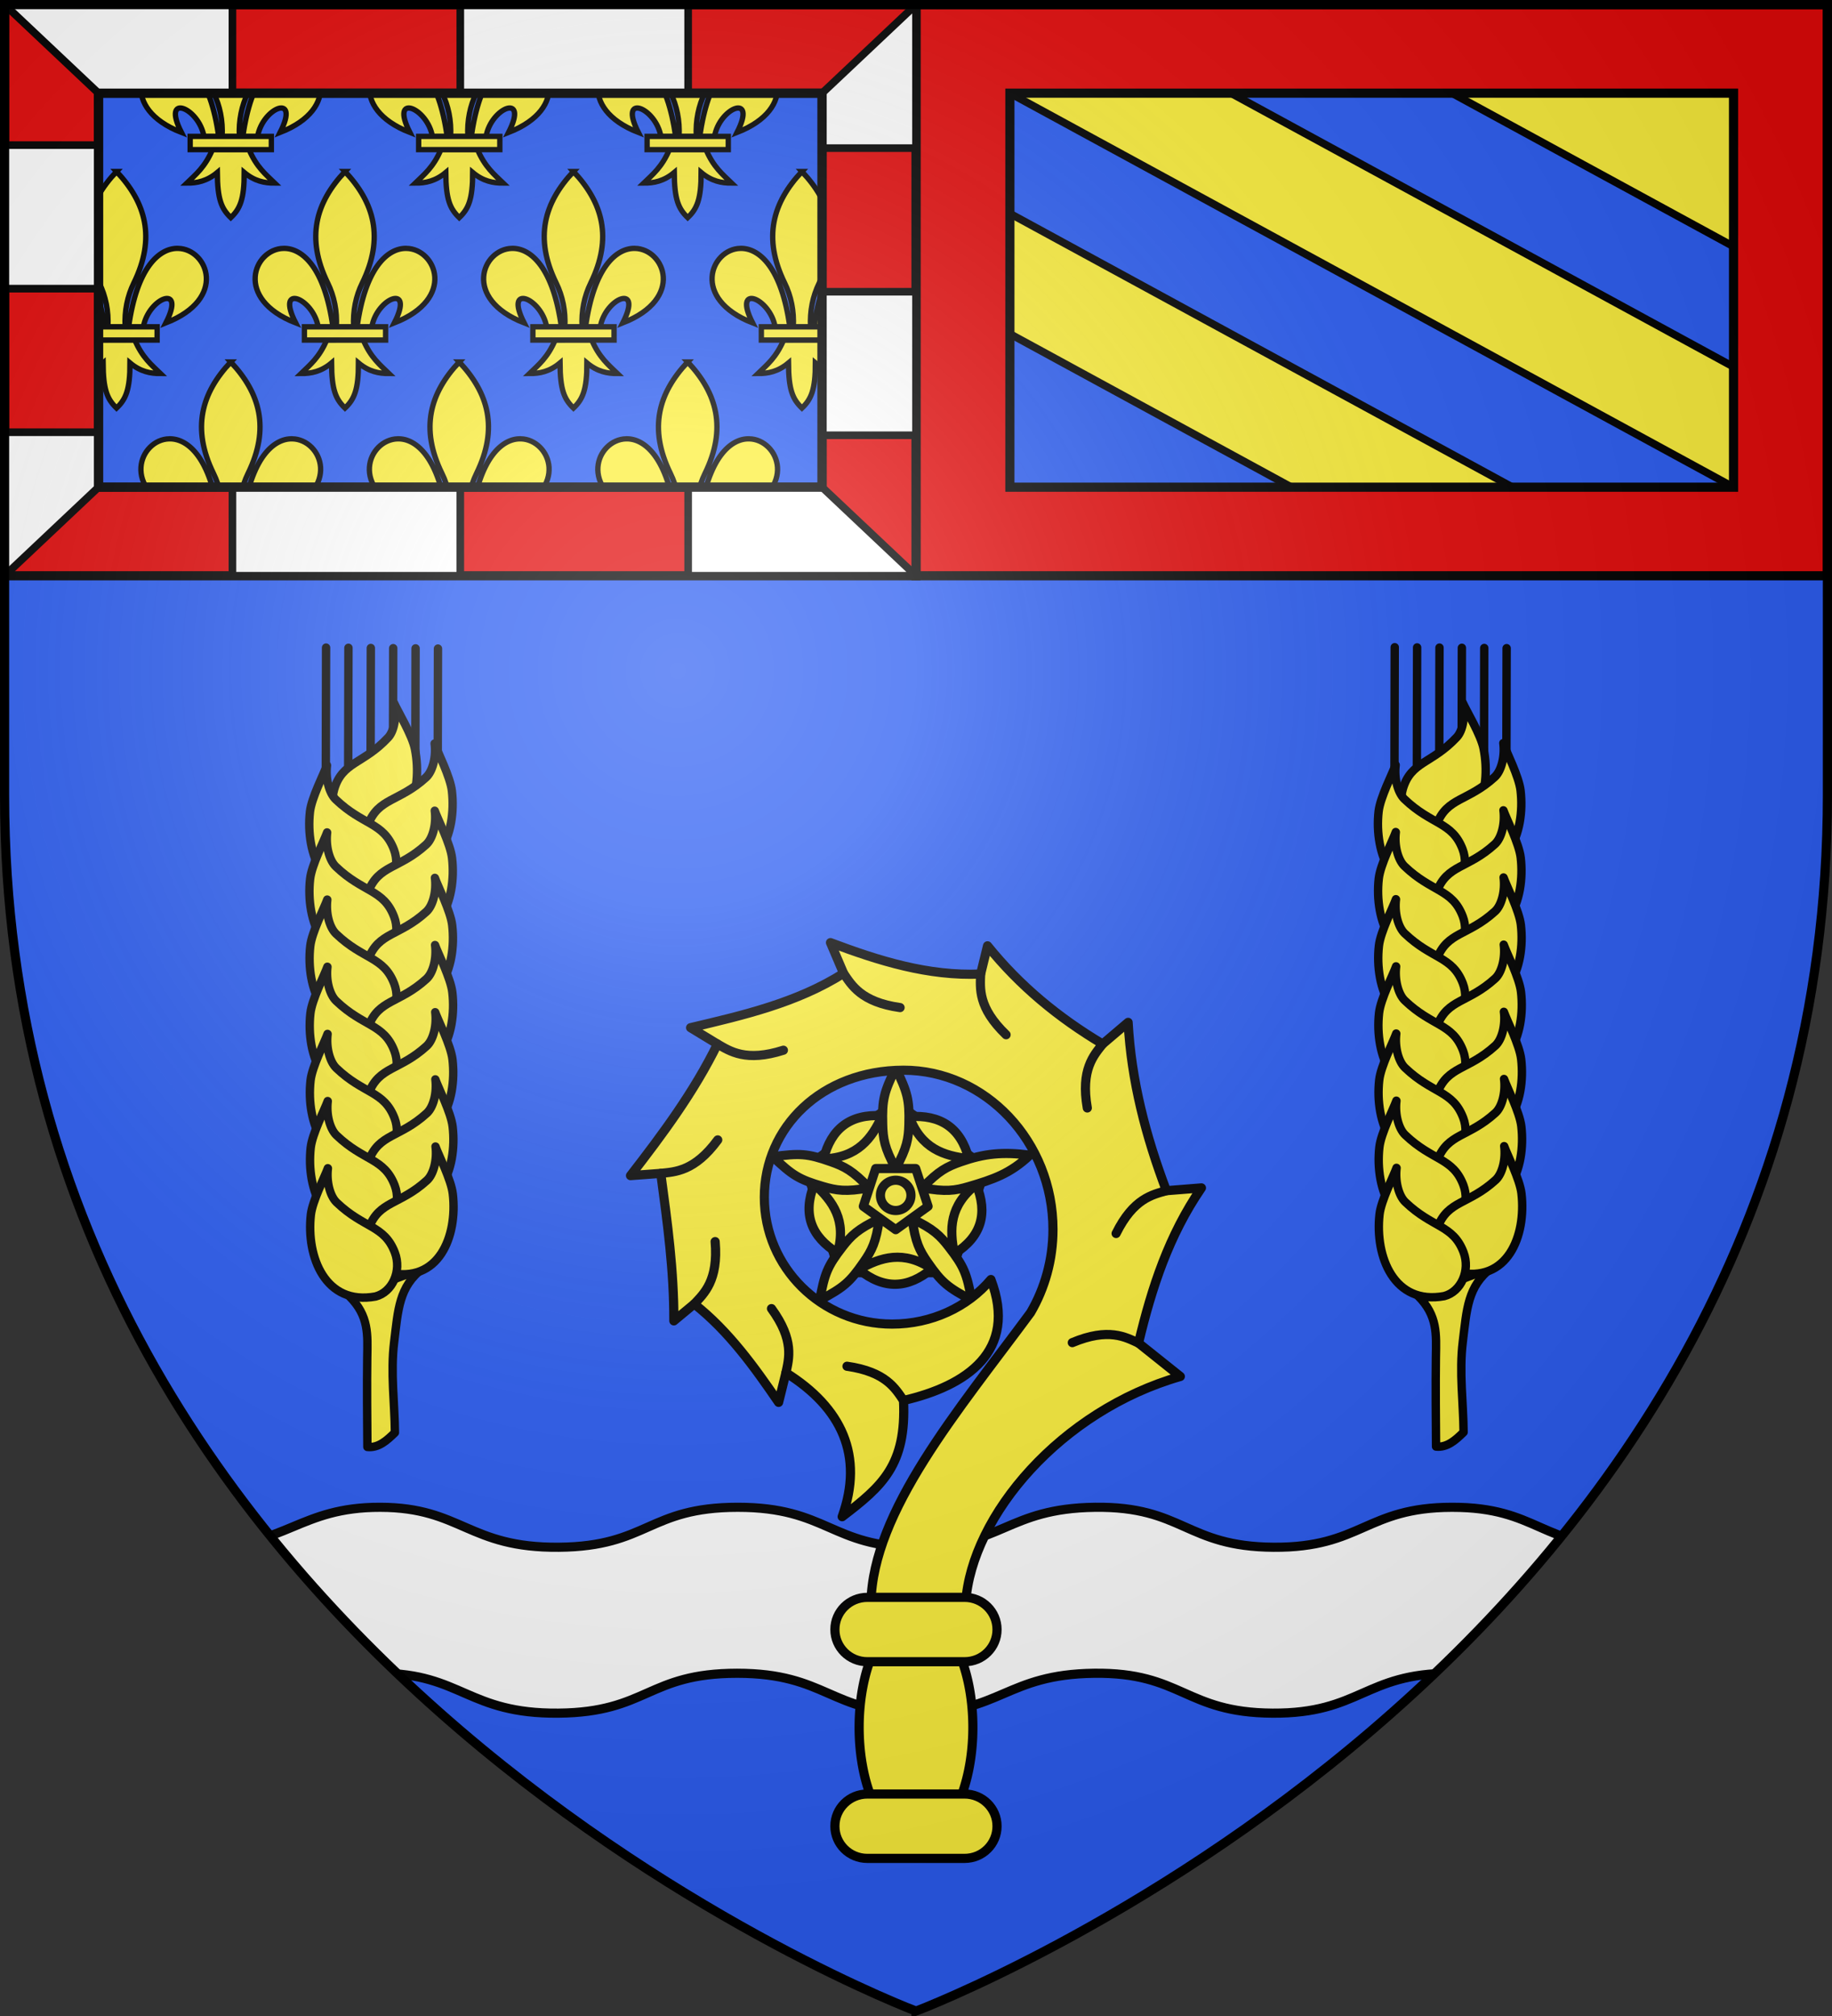 <svg xmlns="http://www.w3.org/2000/svg" xmlns:xlink="http://www.w3.org/1999/xlink" width="600" height="660"><rect width="100%" height="100%" fill="#333333" stroke="none"/><radialGradient id="h" cx="221.445" cy="226.331" r="300" gradientTransform="matrix(1.353 0 0 1.349 -77.63 -85.747)" gradientUnits="userSpaceOnUse"><stop offset="0" stop-color="#fff" stop-opacity=".314"/><stop offset=".19" stop-color="#fff" stop-opacity=".251"/><stop offset=".6" stop-color="#6b6b6b" stop-opacity=".125"/><stop offset="1" stop-opacity=".125"/></radialGradient><clipPath id="e"><path d="M300 658.397S1.5 545.98 1.5 260.277V1.5h597v258.778c0 285.7-298.5 398.12-298.5 398.12"/></clipPath><clipPath id="a"><path d="M62.706 96.51h475.59v258.814H62.707z"/></clipPath><path fill="#2b5df2" fill-rule="evenodd" d="M300 658.5s298.5-112.32 298.5-397.772V1.5H1.5v259.228C1.5 546.18 300 658.5 300 658.5"/><path fill="#2b5df2" d="M1.5 1.5v187h597V1.5z"/><path fill="#fcef3c" stroke="#000" stroke-linecap="round" stroke-linejoin="round" stroke-width="2.5" d="M330.75 20.78v9.72l237 129v-39.402L385.281 20.78zm126.922 0L567.75 80.696V20.78zM330.75 69.903v39.402l110.078 59.916h72.39z"/><path fill="#e20909" stroke="#000" stroke-width="3" d="M300 1.5v187h298.5V1.5zm30.75 29h237v129h-237z"/><g stroke-width="3.511" clip-path="url(#a)" transform="matrix(.498 0 0 .498 1.002 -17.603)"><g id="b" fill="#fcef3c" stroke="#000" stroke-width="1.92"><path fill-rule="evenodd" d="M58.405 30.003c10.623.254 17.913 18.078-4.382 26.78 7.369-14.436-6.305-9.002-8.107 1.487h-5.281c2.918-21.306 10.964-28.43 17.77-28.267zm-28.67 32.88c-2.69 6.35-6.012 8.985-9.24 12.106 3.619.016 7.22-.679 10.958-3.814.064 9.675 1.472 12.982 4.833 16.232 3.323-3.149 4.845-6.547 4.834-16.232 3.737 3.135 7.34 3.83 10.958 3.814-3.228-3.121-6.55-5.757-9.24-12.107zm6.551-60.497c-10.503 11.151-14.16 23.801-6.2 40.084 2.304 4.713 3.409 10.027 3.1 15.8h6.2c-.308-5.773.797-11.087 3.1-15.8 7.96-16.283 4.304-28.933-6.2-40.084zM14.168 30.003c-10.623.254-17.914 18.078 4.381 26.78-7.368-14.436 6.305-9.002 8.108 1.487h5.281c-2.918-21.306-10.964-28.43-17.77-28.267z" transform="matrix(1.83 0 0 1.829 83.348 18.555)"/><path d="M21.701 58.196h29.17v4.76h-29.17z" transform="matrix(1.83 0 0 1.829 83.348 18.555)"/></g><use xlink:href="#b" width="100%" height="100%" transform="translate(150.251)"/><use xlink:href="#b" width="100%" height="100%" transform="translate(300.502)"/><use xlink:href="#b" width="100%" height="100%" transform="translate(0 250.393)"/><use xlink:href="#b" width="100%" height="100%" transform="translate(150.251 250.393)"/><use xlink:href="#b" width="100%" height="100%" transform="translate(300.502 250.393)"/><use xlink:href="#b" width="100%" height="100%" transform="translate(-75.126 125.196)"/><use xlink:href="#b" width="100%" height="100%" transform="translate(75.126 125.196)"/><use xlink:href="#b" width="100%" height="100%" transform="translate(225.377 125.196)"/><use xlink:href="#b" width="100%" height="100%" transform="translate(375.628 125.196)"/></g><path fill="#e20909" stroke="#000" stroke-width="3" d="M1.5 1.5v187H300V1.5zm30.75 29h237v129h-237z"/><path fill="#fff" stroke="#000" stroke-linecap="round" stroke-linejoin="round" stroke-width="2.5" d="m300 188.5-30.75-29h-43.875v29zm-149.25 0v-29H76.125v29zM1.5 1.5l30.75 29h43.875v-29zm149.25 0v29h74.625v-29zM1.5 94.503h30.75v-47H1.5zm0 93.997 30.75-29v-17.998H1.5zM300 95.498h-30.75v46.999H300zm0-93.997-30.75 29v17.998H300z"/><path fill="none" stroke="#000" stroke-width="3" d="M32.25 30.5h237v129h-237z"/><path d="M65.955 560.854c-16.488.049-25.462-4.429-34.64-8.313v-15.947c0-26.218 4.62-11.04 12.657-33.181 5.278 1.861 13.175 3.154 22.039 3.128 27.728-.082 31.915-13.139 58.536-13.082 26.62.057 28.819 13.355 58.508 13.082 29.22-.269 29.184-13.07 58.55-13.082s30.635 13.056 58.536 13.082c27.9.026 29.585-12.719 58.48-13.082s29.692 12.9 58.493 13.082c28.81.182 30.163-13.046 58.424-13.082s29.145 13.082 58.507 13.082c10.345 0 15.77-1.613 21.758-3.697 8.166 22.297 12.883 7.306 12.883 33.75v15.51c-9.904 3.836-16.636 8.75-35.147 8.75-29.333 0-30.22-13.095-58.452-13.06s-29.586 13.242-58.367 13.06c-28.771-.182-29.544-13.422-58.41-13.06-28.864.363-30.578 13.086-58.45 13.06s-29.144-13.072-58.48-13.06c-29.337.013-29.303 12.792-58.494 13.06-29.659.273-31.83-13.003-58.424-13.06-26.593-.056-30.807 12.978-58.507 13.06" style="fill:#fff;fill-rule:evenodd;stroke:#000;stroke-width:3;stroke-linecap:round;stroke-linejoin:round;clip-path:url(#e)"/><g id="g" fill="none" stroke="#000" stroke-linecap="round" stroke-linejoin="round" stroke-width="2.407" transform="matrix(1.143 0 0 1.143 294.793 495.301)"><path d="M-157.829-62.068c5.698 5.652 5.244 11.042 5.145 17.575-.109 7.211-.017 19.119.041 25.597 3.144.335 5.545-1.793 7.89-4.104-.065-8.497-1.3-17.179-.221-25.956 1.13-9.202 1.362-15.926 8.24-21.095z" style="fill:#fcef3c;fill-rule:evenodd;stroke:#000;stroke-width:2.407;stroke-linecap:round;stroke-linejoin:round"/><path d="m-132.418-247.568-.1 48.08zm-6.412-.055-.1 48.08zm-6.412-.055-.1 48.08zm-6.413-.055-.1 48.08zm-6.412-.055-.1 48.08zm-6.412-.055-.1 48.08z"/><path d="M-155.583-194.85c-4.933-1.108-8.156-7.054-6.564-12.437 2.346-7.932 8.26-7.092 15.456-14.8 1.772-1.898 2.48-6.124 1.693-9.871 1.085 2.443 5.2 9.166 5.982 13.17 2.353 12.044-1.996 26.16-16.567 23.939" style="fill:#fcef3c;fill-opacity:.991;fill-rule:evenodd;stroke:#000;stroke-width:2.407;stroke-linecap:round;stroke-linejoin:round"/><g id="f" fill="#fcef3c" stroke="#000" stroke-linecap="round" stroke-linejoin="round" stroke-width="1.877"><path d="M151.17 60.146c-3.774-1.07-5.912-5.827-4.334-9.944 2.326-6.067 6.882-5.165 12.971-10.853 1.5-1.4 2.316-4.655 1.939-7.601.692 1.945 3.476 7.343 3.834 10.49 1.077 9.46-3.197 20.247-14.41 17.908" style="fill:#fcef3c;fill-opacity:.991;fill-rule:evenodd;stroke:#000;stroke-width:1.877;stroke-linecap:round;stroke-linejoin:round" transform="matrix(1.282 .031 .003 1.282 -340.827 -266.077)"/><path d="M148.251 65.578c3.775-1.069 5.912-5.826 4.334-9.943-2.326-6.067-6.881-5.165-12.971-10.853-1.5-1.4-2.316-4.656-1.938-7.601-.693 1.945-3.476 7.343-3.835 10.489-1.077 9.46 3.198 20.248 14.41 17.908" style="fill:#fcef3c;fill-opacity:.991;fill-rule:evenodd;stroke:#000;stroke-width:1.877;stroke-linecap:round;stroke-linejoin:round" transform="matrix(1.282 .031 .003 1.282 -340.827 -266.077)"/></g><use xlink:href="#f" width="100%" height="100%" transform="translate(.044 19.237)"/><use xlink:href="#f" width="100%" height="100%" transform="translate(.087 38.474)"/><use xlink:href="#f" width="100%" height="100%" transform="translate(.13 57.71)"/><use xlink:href="#f" width="100%" height="100%" transform="translate(.174 76.947)"/><use xlink:href="#f" width="100%" height="100%" transform="translate(.218 96.184)"/><use xlink:href="#f" width="100%" height="100%" transform="translate(.261 115.421)"/></g><use xlink:href="#g" width="100%" height="100%" transform="translate(350 -.125)"/><g fill="none" stroke="#000" stroke-linecap="round" stroke-linejoin="round" stroke-width="3"><path fill="#fcef3c" d="m-262.795-407.005 29.56 21.309-11.29 34.479h-36.54l-11.291-34.479z" transform="matrix(1 0 0 1 556.145 767.87)"/><path fill="#fcef3c" d="M-286.42-388.472c11.153-.398 15.818-6.683 19.205-14.127-10.59-.65-16.766 4.346-19.204 14.127m-16.65-.713c6.496 6.126 8.51 7.412 16.33 9.717 4.573 1.347 7.59 1.863 15.229.457-5.348-5.592-8.079-6.98-12.576-8.556-7.692-2.696-10.098-2.785-18.983-1.618m21.215 31.49c3.064-10.646-1.519-16.99-7.607-22.486-3.897 9.791-1.016 17.163 7.607 22.487m-5.83 15.492c7.88-4.237 9.736-5.74 14.361-12.407 2.705-3.898 4.131-6.585 5.144-14.228-7.013 3.318-9.187 5.465-12.088 9.222-4.96 6.425-5.79 8.668-7.416 17.413m36.742-10.287c-9.258-6.182-16.755-3.818-23.905.229 8.181 6.702 16.138 6.262 23.905-.23m13.048 10.287c-1.626-8.745-2.494-10.96-7.455-17.385-2.9-3.757-5.036-5.932-12.049-9.25 1.013 7.643 2.4 10.358 5.105 14.256 4.626 6.667 6.52 8.142 14.4 12.379m1.493-37.848c-8.786 6.825-8.837 14.63-7.167 22.628 8.953-5.649 10.99-13.293 7.167-22.628m17.538-9.636c-8.884-1.167-14.921-.531-22.613 2.165-4.497 1.576-7.243 2.919-12.59 8.51 7.639 1.407 10.67.937 15.243-.41 7.82-2.305 13.464-4.139 19.96-10.265m-39.469-12.61c3.828 10.4 11.294 12.86 19.476 13.756-2.648-10.194-9.347-14.477-19.476-13.756m-4.462-15.932c-3.865 8.023-4.475 10.321-4.267 18.412.12 4.732.56 7.737 4.267 14.511 3.709-6.774 4.195-9.78 4.316-14.51.207-8.092-.451-10.39-4.316-18.413M-269.347-385.306h13.104l4.05 12.365-10.602 7.642-10.601-7.642z" transform="matrix(1 0 0 1 556.145 767.87)"/><path d="M-257.792-376.528c0 2.742-2.24 4.964-5.003 4.964s-5.003-2.222-5.003-4.964c0-2.741 2.24-4.964 5.003-4.964s5.003 2.223 5.003 4.964" transform="matrix(1 0 0 1 556.145 767.87)"/><path fill="#fcef3c" fill-rule="evenodd" d="M-237.519-202.375a18.626 37.143 0 0 1-18.626 37.144 18.626 37.143 0 0 1-18.626-37.144 18.626 37.143 0 0 1 18.626-37.143 18.626 37.143 0 0 1 18.626 37.143" transform="matrix(1 0 0 1 556.145 767.87)"/><path fill="#fcef3c" d="M184.543 338.997c-7.683 9.078-19.482 14.588-32.355 14.588-23.114 0-41.85-18.59-41.85-41.522s18.736-41.522 45.529-41.59c26.792-.07 49.002 23.312 49.002 52.108 0 9.996-2.69 19.315-7.328 27.254-23.756 32.145-51.684 64.892-52.28 94.98h31.018c1.926-28.644 31.314-62.923 70.302-74.081l-13.69-10.93c4.358-18.268 9.94-35.264 20.603-50.805l-11.476.915c-6.782-17.939-11.481-35.98-12.537-55.104l-8.342 7.088c-14.524-8.66-27.143-19.046-37.702-32.148l-2.258 9.238c-17.13.755-33.386-4.336-49.179-10.29l4.287 10.06c-15.223 9.639-32.77 13.702-50.1 17.79l8.803 5.35c-7.595 15.545-17.912 29.44-28.484 43.077l9.91-.732c2.168 16.062 4.347 31.941 4.286 48.29L87.385 347c11.23 8.846 19.646 20.541 27.63 32.21l2.397-9.695c18.36 11.488 25.56 27.192 18.42 47.13 13.133-10.031 21.079-16.896 20.089-38.046 20.65-4.775 37.517-16.148 28.622-39.602" transform="matrix(1 0 0 1 139.99 79.896)"/><path d="M155.921 378.599c-2.643-3.859-5.725-9.399-18.513-11.21m95.484-7.585c-4.269-1.957-9.786-5.13-21.688-.148m-93.792 9.86c.961-4.568 2.837-10.615-4.733-21M87.385 347c3.195-3.423 7.942-7.649 6.844-20.419m-17.814-22.338c4.675-.504 11.052-.602 18.667-10.955m-.092-31.39c4.08 2.318 9.298 5.958 21.592 2.023m19.705-25.162c2.643 3.859 5.724 9.399 18.512 11.21m66.34 11.929c-2.882 3.686-7.24 8.306-5.025 20.933m25.904 27.083c-4.516 1.301-10.779 2.497-16.467 14.004m-44.372-84.93c-.148 4.663-.937 10.942 8.336 19.865" transform="matrix(1 0 0 1 139.99 79.896)"/><path fill="#fcef3c" d="M144.071 507.434h31.858c5.883 0 10.62 4.699 10.62 10.536s-4.737 10.536-10.62 10.536H144.07c-5.883 0-10.619-4.7-10.619-10.536 0-5.837 4.736-10.536 10.62-10.536m0-64.387h31.858c5.883 0 10.62 4.7 10.62 10.536 0 5.837-4.737 10.536-10.62 10.536H144.07c-5.883 0-10.619-4.699-10.619-10.536s4.736-10.536 10.62-10.536" transform="matrix(1 0 0 1 139.99 79.896)"/></g><path fill="url(#h)" fill-rule="evenodd" d="M300 658.5s298.5-112.32 298.5-397.772V1.5H1.5v259.228C1.5 546.18 300 658.5 300 658.5"/><path fill="none" stroke="#000" stroke-width="3" d="M300 658.397S1.5 545.98 1.5 260.277V1.5h597v258.778c0 285.7-298.5 398.12-298.5 398.12z"/></svg>